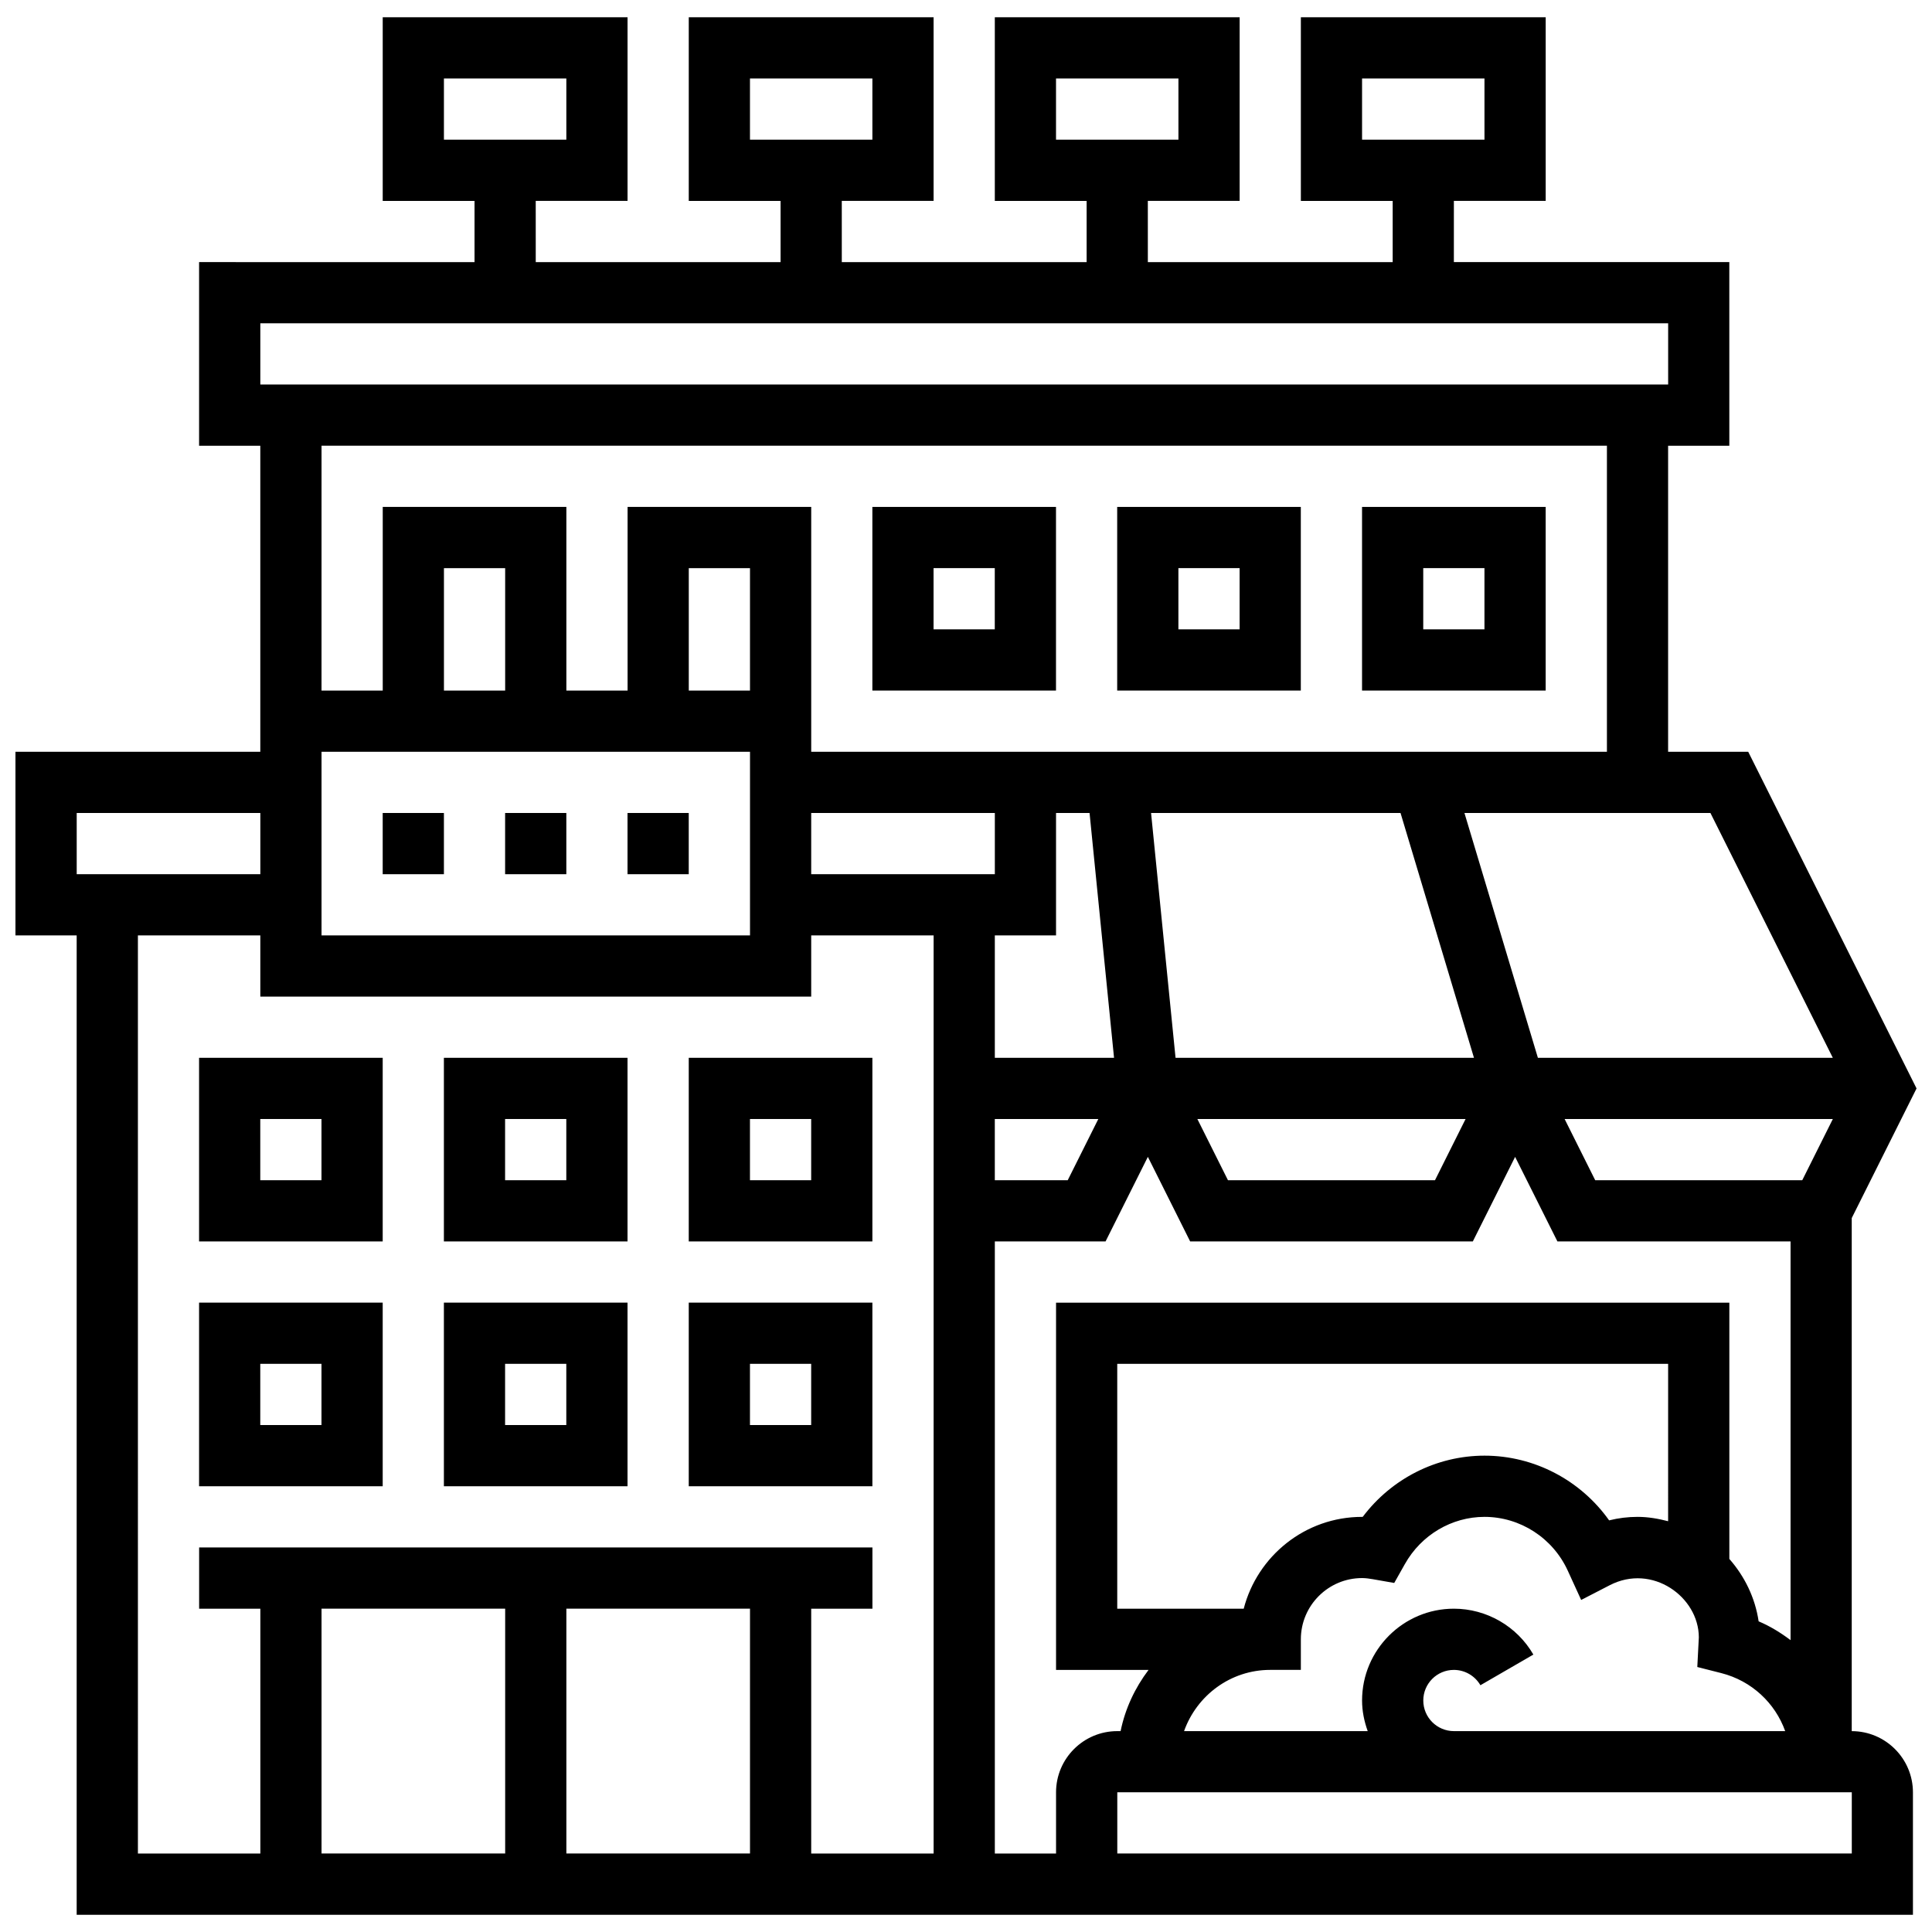 <?xml version="1.0" encoding="UTF-8"?>
<!-- Uploaded to: SVG Repo, www.svgrepo.com, Generator: SVG Repo Mixer Tools -->
<svg width="800px" height="800px" version="1.1" viewBox="144 144 512 512" xmlns="http://www.w3.org/2000/svg">
 <defs>
  <clipPath id="a">
   <path d="m148.09 148.09h503.81v503.81h-503.81z"/>
  </clipPath>
 </defs>
 <path d="m245.42 359.45h16.223v16.223h-16.223z"/>
 <path d="m310.3 359.45h16.223v16.223h-16.223z"/>
 <path d="m277.86 359.45h16.223v16.223h-16.223z"/>
 <path d="m245.42 424.33h-48.664v48.664h48.664zm-16.223 32.441h-16.223v-16.223h16.223z"/>
 <path d="m245.42 489.21h-48.664v48.664h48.664zm-16.223 32.441h-16.223v-16.223h16.223z"/>
 <path d="m310.3 424.33h-48.664v48.664h48.664zm-16.223 32.441h-16.223v-16.223h16.223z"/>
 <path d="m310.3 489.21h-48.664v48.664h48.664zm-16.223 32.441h-16.223v-16.223h16.223z"/>
 <path d="m375.19 424.33h-48.664v48.664h48.664zm-16.219 32.441h-16.223v-16.223h16.223z"/>
 <path d="m375.19 489.21h-48.664v48.664h48.664zm-16.219 32.441h-16.223v-16.223h16.223z"/>
 <g clip-path="url(#a)">
  <path d="m634.73 602.76v-135.96l17.176-34.355-44.609-89.215h-21.23v-81.105h16.223l-0.004-48.664h-72.996l0.004-16.223h24.332v-48.66h-64.883v48.664h24.332v16.223h-64.883l-0.004-16.227h24.332v-48.66h-64.883v48.664h24.332v16.223h-64.883l-0.004-16.227h24.332v-48.66h-64.883v48.664h24.332v16.223h-64.883l-0.004-16.227h24.332v-48.66h-64.883v48.664h24.332v16.223l-72.996-0.004v48.664h16.223v81.105h-64.887v48.664h16.223v259.54h486.63v-32.441c-0.004-8.949-7.277-16.223-16.223-16.223zm-129.77-437.97h32.441v16.223h-32.441zm-81.105 0h32.441v16.223h-32.441zm-81.105 0h32.441v16.223h-32.441zm-81.105 0h32.441v16.223h-32.441zm259.54 429.86c0-4.477 3.633-8.109 8.109-8.109 2.887 0 5.578 1.551 7.031 4.062l14.031-8.125c-4.332-7.504-12.41-12.16-21.062-12.16-13.414 0-24.332 10.918-24.332 24.332 0 2.856 0.582 5.562 1.492 8.109h-48.664c3.359-9.418 12.281-16.223 22.84-16.223h8.109v-8.109c0-8.945 7.273-16.223 16.223-16.223 0.973 0 1.922 0.145 2.863 0.301l5.66 0.996 2.824-5.012c4.328-7.711 12.414-12.504 21.094-12.504 9.457 0 18.117 5.598 22.078 14.273l3.543 7.746 7.566-3.902c11.258-5.824 23.586 3.074 23.617 13.797l-0.406 7.875 6.375 1.621c8.039 2.051 14.258 7.934 16.918 15.371h-87.801c-4.477-0.008-8.109-3.641-8.109-8.117zm64.883-47.512c-2.606-0.676-5.297-1.152-8.109-1.152-2.539 0-5.055 0.309-7.527 0.926-7.512-10.602-19.797-17.148-33.027-17.148-12.719 0-24.656 6.098-32.273 16.223h-0.172c-15.078 0-27.746 10.367-31.363 24.332h-33.516v-64.883h145.99zm-356.86-195.8v-8.109h113.55v48.664l-113.55-0.004zm48.664-24.332h-16.223v-32.441h16.223zm48.66 0v-32.441h16.223v32.441zm32.445 32.441h48.664v16.223h-48.664zm64.883 32.441v-32.441h8.883l6.488 64.883-31.594 0.004v-32.441zm91.293-32.441 19.465 64.883h-79.086l-6.488-64.883zm-107.52 81.105h27.43l-8.109 16.223h-19.32zm124.76 0-8.109 16.223h-54.859l-8.109-16.223zm34.355 16.223-8.109-16.223h71.082l-8.109 16.223zm62.969-32.441h-78.16l-19.465-64.883h65.191zm-416.73-194.66h373.09v16.223h-373.09zm16.223 32.445h340.64v81.105h-210.87v-64.883h-48.664v48.664h-16.223v-48.664h-48.664v48.664h-16.223zm-64.883 97.324h48.664v16.223h-48.664zm16.219 32.441h32.441v16.223h145.99v-16.223h32.441v243.32h-32.441v-64.883h16.223v-16.223h-178.43v16.223h16.223v64.883h-32.445zm97.328 178.43v64.883h-48.664v-64.883zm16.219 0h48.664v64.883h-48.664zm129.77 48.664v16.223h-16.223v-162.21h29.344l11.211-22.418 11.207 22.418h74.91l11.207-22.41 11.211 22.41h61.785v105.66c-2.602-1.953-5.394-3.684-8.461-4.981-0.934-6.301-3.746-11.965-7.762-16.539v-67.914h-178.43v97.328h24.512c-3.578 4.727-6.18 10.211-7.406 16.223l-0.883-0.004c-8.949 0-16.223 7.273-16.223 16.223zm210.88 16.219h-194.65v-16.223h194.65z"/>
 </g>
 <path d="m553.62 278.34h-48.664v48.664h48.664zm-16.223 32.441h-16.223v-16.223h16.223z"/>
 <path d="m488.73 278.34h-48.664v48.664h48.664zm-16.219 32.441h-16.223v-16.223h16.223z"/>
 <path d="m423.85 278.34h-48.664v48.664h48.664zm-16.223 32.441h-16.223v-16.223h16.223z"/>
</svg>